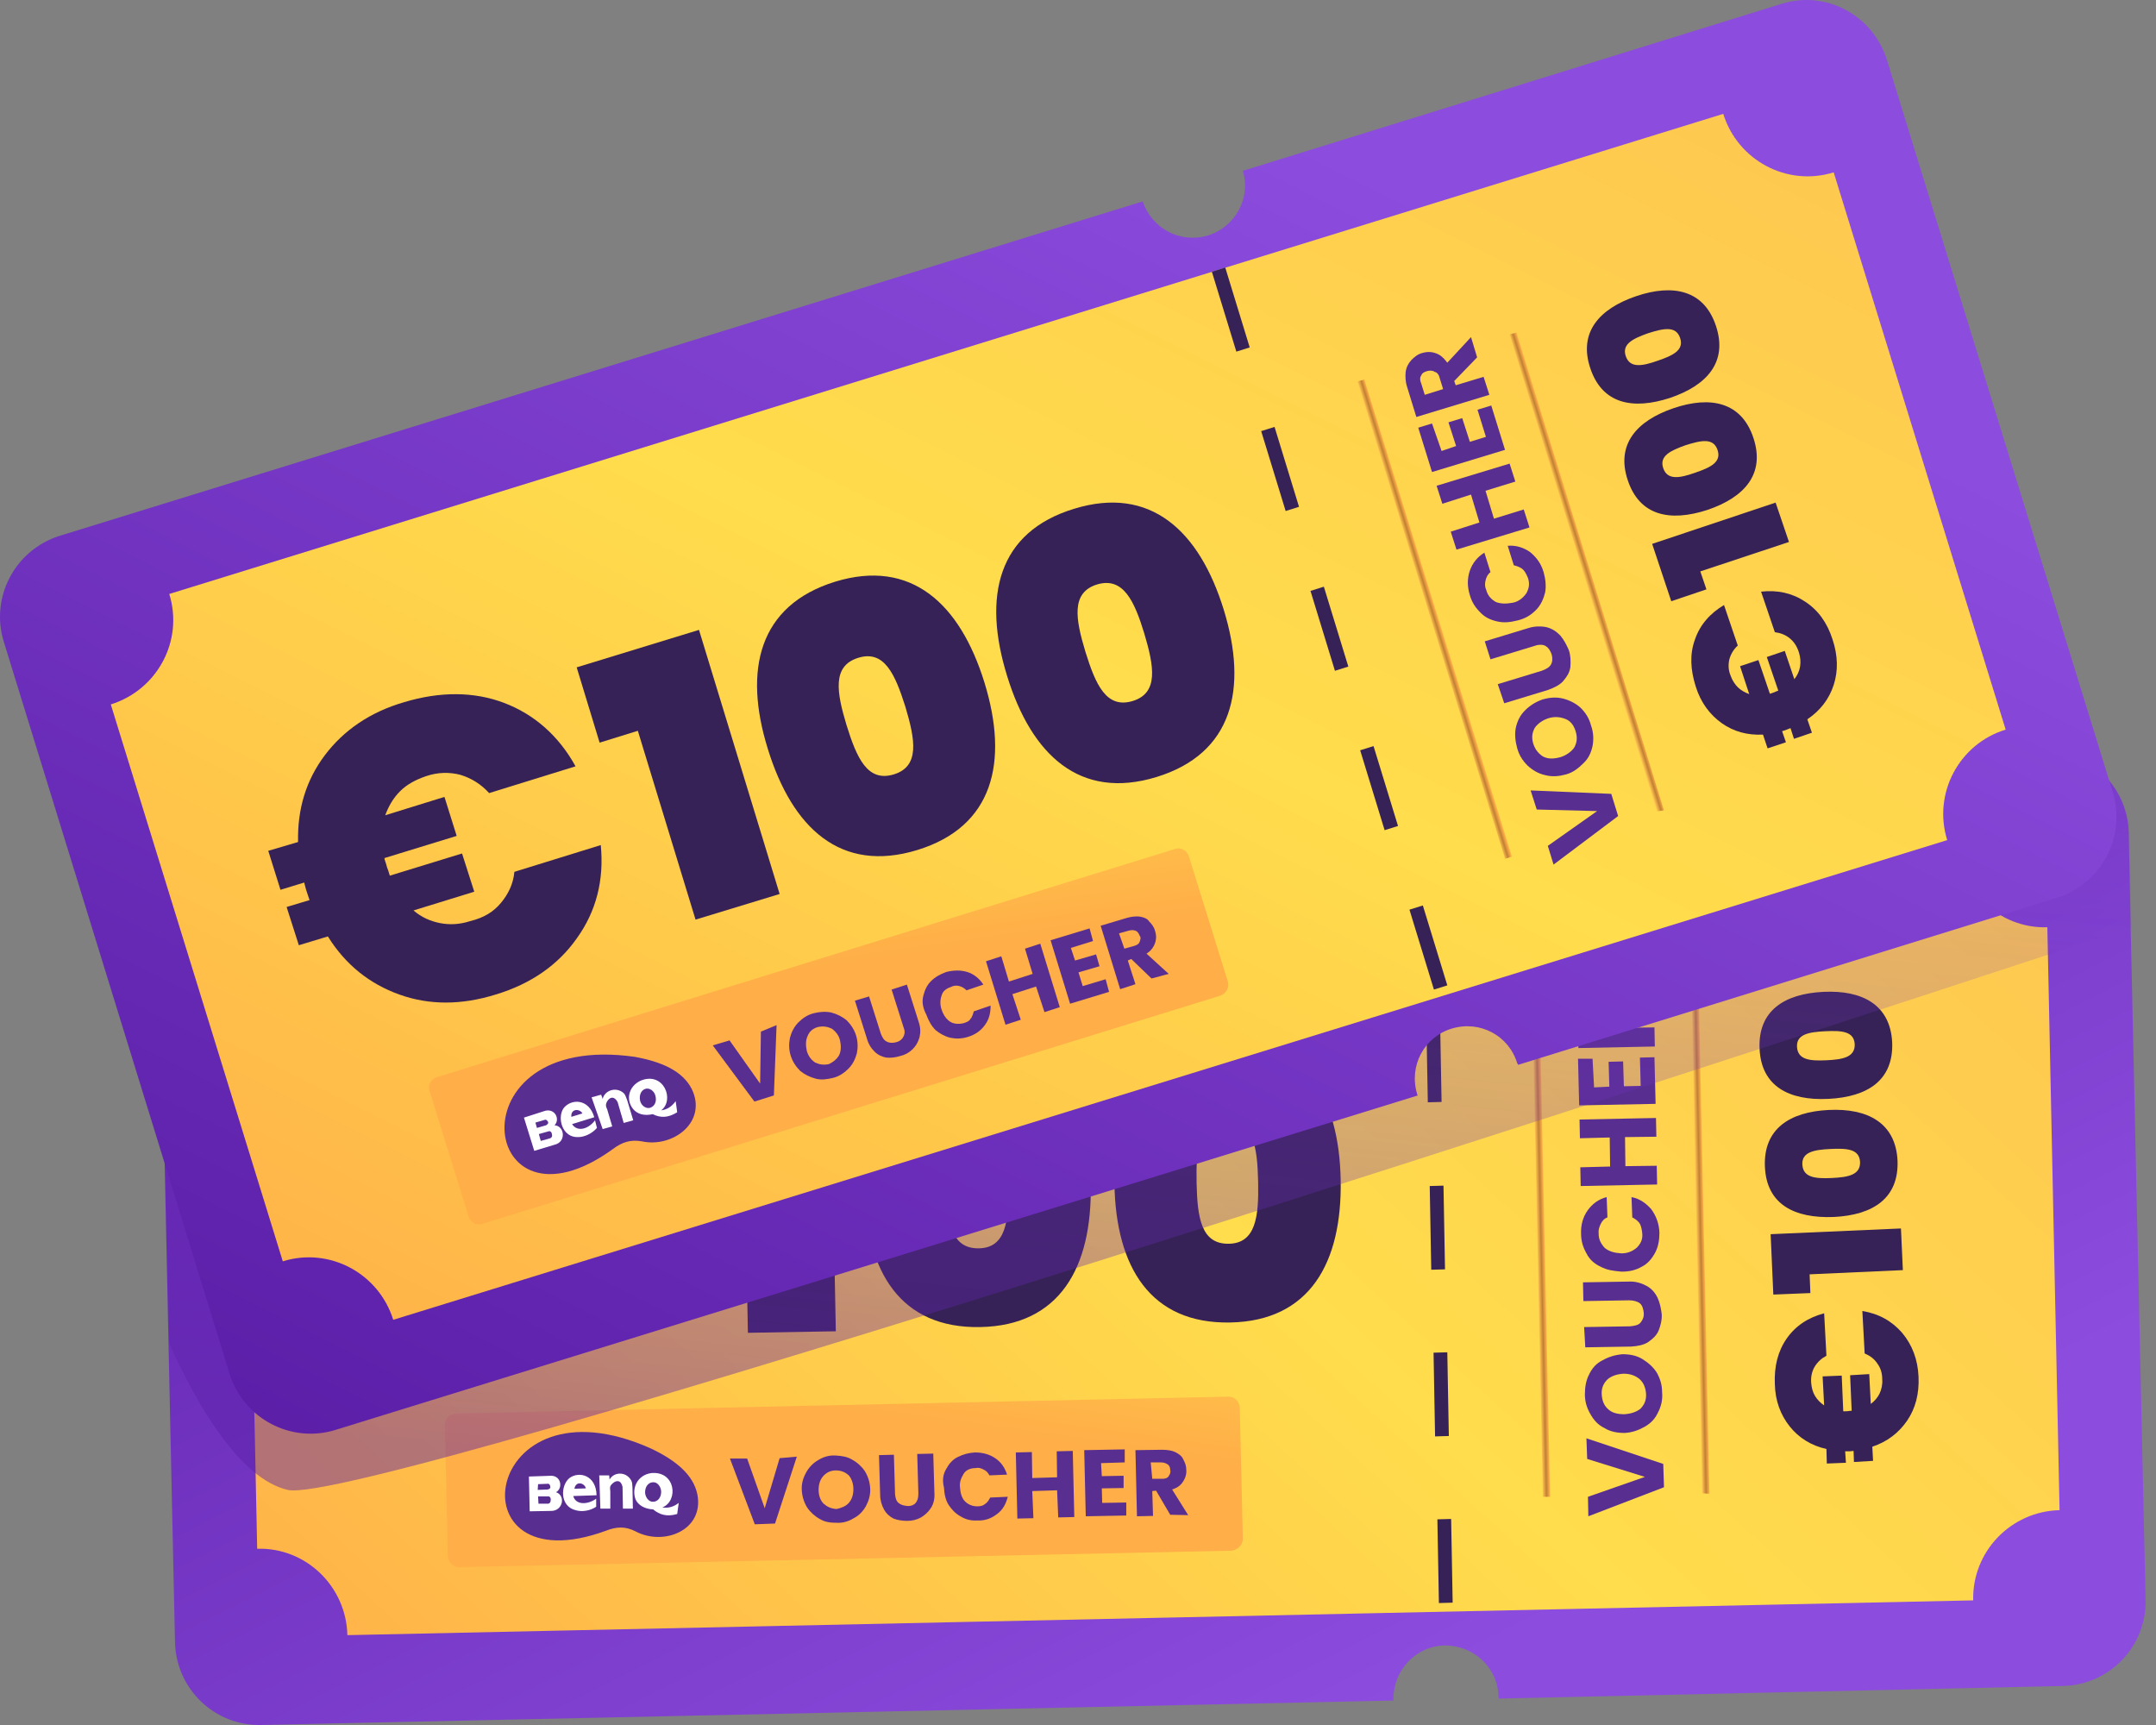 <svg width="115" height="92" viewBox="0 0 115 92" fill="none" xmlns="http://www.w3.org/2000/svg">
<rect x="0" y="0" width="115" height="92" fill="#808080" stroke="none"/>
<path d="M114.443 85.312C114.504 87.799 112.527 89.858 110.04 89.919L79.951 90.592C79.951 90.551 79.951 90.551 79.93 90.51C79.91 88.961 78.626 87.758 77.076 87.758C75.527 87.779 74.324 89.063 74.324 90.612C74.324 90.653 74.324 90.653 74.345 90.694L13.942 91.999C11.455 92.06 9.396 90.082 9.335 87.595L8.988 71.654L8.458 46.722C8.418 45.01 9.335 43.501 10.721 42.706C11.333 42.36 12.026 42.136 12.76 42.115C12.8 42.115 12.821 42.115 12.862 42.115L73.305 40.81C73.366 42.339 74.61 43.542 76.159 43.522C77.668 43.481 78.931 42.237 78.891 40.709L108.98 40.036C111.426 39.954 113.485 41.932 113.546 44.419L113.648 49.434L114.443 85.312Z" fill="url(#paint0_linear_2070_1446)"/>
<path d="M105.249 85.353L18.529 87.208C18.468 84.599 16.307 82.519 13.718 82.601L13.065 51.513C15.675 51.452 17.754 49.291 17.673 46.702L104.393 44.847C104.454 47.456 106.615 49.535 109.204 49.454L109.856 80.542C107.267 80.603 105.188 82.743 105.249 85.353Z" fill="url(#paint1_linear_2070_1446)"/>
<path d="M76.75 85.496L76.669 81.031L77.403 81.011L77.484 85.475L76.75 85.496ZM76.546 76.608L76.465 72.143L77.199 72.123L77.28 76.587L76.546 76.608ZM76.342 67.719L76.261 63.255L76.995 63.234L77.076 67.699L76.342 67.719ZM76.159 58.79L76.077 54.326L76.811 54.306L76.893 58.77L76.159 58.79ZM75.955 49.902L75.874 45.438L76.607 45.417L76.689 49.882L75.955 49.902Z" fill="#362256"/>
<path d="M39.689 60.564L37.549 60.605L37.467 56.405L44.296 56.283L44.582 71.001L39.893 71.083L39.689 60.564Z" fill="#362256"/>
<path d="M52.002 55.814C56.242 55.733 58.097 58.77 58.179 63.173C58.26 67.597 56.528 70.696 52.287 70.777C48.027 70.859 46.192 67.821 46.111 63.398C46.009 58.994 47.721 55.896 52.002 55.814ZM52.084 60.054C50.616 60.075 50.453 61.502 50.493 63.336C50.534 65.192 50.738 66.598 52.206 66.578C53.653 66.557 53.816 65.13 53.776 63.275C53.735 61.441 53.531 60.034 52.084 60.054Z" fill="#362256"/>
<path d="M65.334 55.57C69.595 55.488 71.43 58.526 71.511 62.929C71.593 67.353 69.86 70.451 65.62 70.533C61.359 70.614 59.524 67.577 59.443 63.153C59.341 58.75 61.053 55.651 65.334 55.57ZM65.416 59.81C63.948 59.83 63.785 61.257 63.826 63.092C63.866 64.947 64.07 66.354 65.538 66.333C66.985 66.313 67.148 64.886 67.108 63.031C67.067 61.176 66.863 59.769 65.416 59.81Z" fill="#362256"/>
<path d="M30.169 67.393C30.679 67.047 31.066 66.598 31.311 66.007L36.122 65.885C35.775 67.74 34.919 69.208 33.553 70.308C32.187 71.409 30.536 71.98 28.538 72.021C26.622 72.061 24.95 71.593 23.605 70.614C22.239 69.636 21.281 68.311 20.792 66.598L19.181 66.619L19.12 64.478H20.384L20.364 64.03C20.364 63.805 20.364 63.622 20.364 63.5L19.039 63.54L18.998 61.359L20.649 61.339C21.098 59.626 21.974 58.281 23.299 57.282C24.624 56.283 26.235 55.733 28.151 55.712C30.149 55.692 31.861 56.181 33.247 57.2C34.634 58.24 35.571 59.688 35.979 61.502L31.168 61.624C30.883 61.053 30.495 60.605 29.945 60.258C29.435 59.953 28.844 59.789 28.171 59.83C27.601 59.851 27.091 59.973 26.642 60.218C26.194 60.462 25.847 60.809 25.521 61.237L28.824 61.176L28.864 63.357L24.849 63.438C24.828 63.54 24.849 63.703 24.849 63.968C24.869 64.152 24.869 64.315 24.869 64.417L28.885 64.335L28.946 66.476L25.562 66.557C25.868 67.026 26.276 67.353 26.724 67.597C27.172 67.842 27.703 67.944 28.314 67.944C29.089 67.903 29.66 67.74 30.169 67.393Z" fill="#362256"/>
<path d="M96.524 67.964L96.565 68.963L94.588 69.044L94.445 65.823L101.396 65.518L101.498 67.74L96.524 67.964Z" fill="#362256"/>
<path d="M94.139 62.215C94.058 60.218 95.444 59.3 97.544 59.198C99.623 59.096 101.111 59.891 101.213 61.889C101.295 63.907 99.908 64.804 97.809 64.906C95.709 64.988 94.221 64.234 94.139 62.215ZM96.137 62.113C96.178 62.806 96.83 62.868 97.707 62.827C98.583 62.786 99.236 62.664 99.215 61.971C99.174 61.278 98.522 61.237 97.645 61.278C96.769 61.318 96.096 61.441 96.137 62.113Z" fill="#362256"/>
<path d="M93.854 55.916C93.772 53.918 95.158 53.001 97.258 52.899C99.338 52.797 100.826 53.592 100.928 55.59C101.009 57.608 99.623 58.505 97.523 58.607C95.423 58.709 93.935 57.934 93.854 55.916ZM95.852 55.834C95.892 56.528 96.545 56.589 97.421 56.548C98.298 56.507 98.95 56.385 98.93 55.692C98.889 54.999 98.237 54.958 97.36 54.999C96.484 55.039 95.811 55.162 95.852 55.834Z" fill="#362256"/>
<path d="M100.132 72.714C99.969 72.469 99.745 72.306 99.46 72.184L99.337 69.921C100.214 70.064 100.907 70.451 101.458 71.083C101.988 71.715 102.293 72.49 102.334 73.427C102.375 74.324 102.171 75.119 101.723 75.772C101.274 76.424 100.663 76.893 99.868 77.158L99.908 77.912L98.889 77.973L98.869 77.382L98.665 77.403C98.563 77.403 98.481 77.403 98.42 77.403L98.461 78.014L97.442 78.055L97.421 77.28C96.606 77.097 95.953 76.689 95.464 76.078C94.975 75.466 94.689 74.712 94.669 73.815C94.628 72.877 94.832 72.061 95.301 71.389C95.77 70.716 96.443 70.268 97.299 70.043L97.421 72.306C97.156 72.449 96.952 72.632 96.789 72.897C96.647 73.142 96.585 73.427 96.606 73.733C96.626 73.998 96.687 74.243 96.81 74.447C96.932 74.65 97.095 74.814 97.299 74.956L97.217 73.407L98.237 73.366L98.318 75.262C98.359 75.282 98.441 75.262 98.563 75.262C98.644 75.242 98.726 75.242 98.767 75.242L98.685 73.346L99.704 73.285L99.786 74.875C100.01 74.712 100.153 74.528 100.255 74.324C100.357 74.1 100.418 73.855 100.398 73.57C100.398 73.203 100.296 72.938 100.132 72.714Z" fill="#362256"/>
<path d="M65.701 82.703L24.502 83.579C24.196 83.6 23.911 83.335 23.89 82.988L23.727 75.996C23.707 75.69 23.972 75.405 24.318 75.384L65.518 74.487C65.823 74.467 66.109 74.732 66.129 75.079L66.292 82.071C66.292 82.397 66.007 82.662 65.701 82.703Z" fill="url(#paint2_linear_2070_1446)"/>
<path d="M42.502 77.688L41.34 81.255L40.26 81.296L38.935 77.79H39.852L40.79 80.44L41.585 77.769L42.502 77.688Z" fill="#582E91"/>
<path d="M43.725 81.011C43.46 80.868 43.216 80.644 43.053 80.399C42.89 80.134 42.788 79.828 42.767 79.482C42.747 79.135 42.828 78.85 42.992 78.544C43.134 78.279 43.358 78.034 43.644 77.871C43.909 77.708 44.215 77.606 44.561 77.627C44.908 77.647 45.193 77.688 45.458 77.851C45.723 77.994 45.968 78.218 46.131 78.463C46.294 78.728 46.396 79.033 46.416 79.38C46.437 79.726 46.335 80.053 46.192 80.318C46.049 80.583 45.825 80.827 45.54 80.97C45.275 81.133 44.969 81.235 44.622 81.215C44.276 81.215 43.99 81.174 43.725 81.011ZM45.275 80.155C45.438 79.971 45.519 79.727 45.519 79.421C45.519 79.115 45.417 78.85 45.275 78.687C45.091 78.524 44.887 78.422 44.582 78.422C44.316 78.422 44.092 78.524 43.909 78.728C43.746 78.911 43.664 79.156 43.664 79.461C43.664 79.767 43.766 80.032 43.929 80.195C44.113 80.358 44.316 80.46 44.622 80.481C44.887 80.42 45.112 80.338 45.275 80.155Z" fill="#582E91"/>
<path d="M47.68 77.586L47.741 79.686C47.762 79.89 47.803 80.053 47.925 80.155C48.047 80.257 48.19 80.297 48.373 80.318C48.557 80.338 48.74 80.277 48.842 80.155C48.944 80.032 48.985 79.89 48.985 79.645L48.924 77.545L49.78 77.525L49.841 79.625C49.862 79.93 49.8 80.195 49.658 80.42C49.515 80.644 49.352 80.787 49.128 80.929C48.903 81.052 48.659 81.113 48.394 81.113C48.129 81.113 47.864 81.072 47.66 80.99C47.456 80.888 47.273 80.725 47.15 80.501C47.028 80.277 46.946 80.012 46.946 79.706L46.885 77.606L47.68 77.586Z" fill="#582E91"/>
<path d="M50.473 78.34C50.616 78.075 50.799 77.851 51.085 77.708C51.37 77.566 51.656 77.484 52.002 77.464C52.43 77.464 52.777 77.566 53.083 77.769C53.388 77.973 53.592 78.259 53.715 78.646L52.777 78.687C52.695 78.544 52.614 78.442 52.471 78.381C52.328 78.299 52.186 78.259 52.023 78.299C51.758 78.299 51.533 78.401 51.411 78.585C51.289 78.789 51.166 79.013 51.207 79.339C51.227 79.645 51.309 79.91 51.472 80.073C51.635 80.236 51.859 80.338 52.124 80.338C52.267 80.338 52.43 80.318 52.532 80.216C52.675 80.134 52.736 80.012 52.818 79.869L53.755 79.828C53.653 80.216 53.49 80.522 53.184 80.746C52.899 80.97 52.553 81.113 52.124 81.092C51.778 81.113 51.492 81.031 51.227 80.868C50.962 80.725 50.759 80.501 50.596 80.257C50.432 79.991 50.371 79.686 50.351 79.339C50.249 78.931 50.31 78.605 50.473 78.34Z" fill="#582E91"/>
<path d="M57.221 77.382L57.302 80.909L56.446 80.929L56.385 79.482L55.06 79.523L55.121 80.97L54.265 80.99L54.183 77.464L55.039 77.443L55.06 78.829L56.385 78.789L56.365 77.403L57.221 77.382Z" fill="#582E91"/>
<path d="M58.729 78.034L58.77 78.728L59.932 78.707V79.36L58.77 79.38L58.79 80.155L60.075 80.134V80.827L57.914 80.868L57.832 77.341L59.993 77.301V77.994L58.729 78.034Z" fill="#582E91"/>
<path d="M62.419 80.787L61.665 79.502L61.461 79.523L61.502 80.848L60.645 80.868L60.564 77.341L61.991 77.321C62.256 77.321 62.521 77.362 62.684 77.443C62.888 77.545 63.051 77.668 63.112 77.831C63.214 78.014 63.275 78.177 63.275 78.381C63.296 78.605 63.234 78.83 63.092 79.033C62.969 79.237 62.766 79.36 62.521 79.441L63.377 80.807L62.419 80.787ZM61.461 78.87H61.991C62.154 78.87 62.276 78.83 62.337 78.728C62.399 78.626 62.46 78.524 62.419 78.401C62.419 78.279 62.378 78.157 62.276 78.096C62.174 78.034 62.072 77.994 61.909 77.994H61.379L61.461 78.87Z" fill="#582E91"/>
<path d="M84.619 76.71L88.717 78.075L88.757 79.319L84.721 80.868L84.701 79.829L87.738 78.768L84.66 77.81L84.619 76.71Z" fill="#582E91"/>
<path d="M88.431 75.344C88.268 75.69 88.044 75.914 87.718 76.098C87.391 76.281 87.045 76.404 86.657 76.424C86.27 76.424 85.903 76.363 85.577 76.159C85.231 75.996 85.006 75.731 84.823 75.405C84.639 75.079 84.537 74.752 84.537 74.365C84.537 73.978 84.599 73.611 84.762 73.305C84.925 72.959 85.149 72.714 85.475 72.551C85.801 72.367 86.127 72.265 86.535 72.225C86.922 72.225 87.289 72.286 87.616 72.49C87.942 72.694 88.186 72.918 88.37 73.203C88.553 73.529 88.655 73.856 88.655 74.243C88.696 74.671 88.594 75.038 88.431 75.344ZM87.453 73.55C87.228 73.366 86.963 73.264 86.596 73.264C86.25 73.285 85.944 73.387 85.74 73.57C85.536 73.774 85.414 74.019 85.434 74.365C85.455 74.671 85.536 74.936 85.76 75.14C85.964 75.344 86.25 75.425 86.637 75.425C86.984 75.405 87.289 75.303 87.493 75.14C87.697 74.936 87.819 74.691 87.799 74.345C87.779 73.998 87.656 73.733 87.453 73.55Z" fill="#582E91"/>
<path d="M84.497 70.777L86.943 70.737C87.167 70.716 87.391 70.675 87.493 70.553C87.595 70.431 87.697 70.268 87.677 70.023C87.656 69.799 87.595 69.615 87.473 69.513C87.351 69.411 87.126 69.35 86.902 69.35L84.456 69.391L84.436 68.392L86.882 68.351C87.228 68.331 87.555 68.433 87.82 68.576C88.085 68.718 88.268 68.922 88.411 69.208C88.533 69.473 88.594 69.758 88.635 70.084C88.655 70.39 88.574 70.696 88.472 70.961C88.35 71.246 88.146 71.409 87.921 71.572C87.677 71.735 87.351 71.796 87.004 71.817L84.558 71.858L84.497 70.777Z" fill="#582E91"/>
<path d="M85.373 67.556C85.027 67.393 84.782 67.169 84.619 66.843C84.435 66.517 84.334 66.19 84.334 65.803C84.313 65.334 84.435 64.906 84.68 64.56C84.925 64.213 85.271 63.948 85.699 63.846L85.74 64.927C85.577 64.988 85.455 65.11 85.373 65.293C85.292 65.477 85.251 65.599 85.271 65.803C85.271 66.109 85.394 66.333 85.597 66.557C85.822 66.741 86.107 66.822 86.454 66.843C86.8 66.863 87.106 66.72 87.31 66.537C87.514 66.333 87.636 66.088 87.595 65.762C87.575 65.558 87.534 65.395 87.473 65.273C87.391 65.13 87.228 65.008 87.065 64.927L87.024 63.846C87.473 63.928 87.819 64.193 88.084 64.498C88.329 64.845 88.492 65.232 88.513 65.742C88.513 66.129 88.451 66.496 88.288 66.802C88.125 67.108 87.901 67.393 87.575 67.556C87.249 67.74 86.922 67.821 86.494 67.821C86.046 67.781 85.72 67.74 85.373 67.556Z" fill="#582E91"/>
<path d="M84.252 59.708L88.329 59.626L88.35 60.625L86.678 60.645L86.698 62.195L88.37 62.174L88.39 63.173L84.313 63.255L84.293 62.256L85.883 62.215L85.862 60.666L84.272 60.707L84.252 59.708Z" fill="#582E91"/>
<path d="M85.027 57.995L85.842 57.955L85.802 56.63L86.576 56.609L86.617 57.934L87.514 57.914L87.473 56.405L88.248 56.385L88.309 58.872L84.232 58.954L84.171 56.467H84.945L85.027 57.995Z" fill="#582E91"/>
<path d="M88.207 53.715L86.678 54.591L86.698 54.815L88.248 54.795L88.268 55.814L84.191 55.896L84.171 54.224C84.15 53.918 84.232 53.612 84.313 53.409C84.415 53.164 84.578 53.021 84.762 52.879C84.945 52.777 85.169 52.675 85.394 52.675C85.659 52.675 85.924 52.736 86.107 52.879C86.332 53.021 86.474 53.246 86.576 53.551L88.166 52.573L88.207 53.715ZM86.005 54.856L85.985 54.224C86.005 54.041 85.924 53.898 85.822 53.837C85.74 53.735 85.598 53.694 85.435 53.694C85.292 53.694 85.149 53.735 85.088 53.837C84.986 53.918 84.945 54.061 84.966 54.265L84.986 54.877L86.005 54.856Z" fill="#582E91"/>
<path fill-rule="evenodd" clip-rule="evenodd" d="M32.31 81.643C32.88 81.418 33.349 81.398 33.879 81.663C35.388 82.478 37.549 81.622 37.202 79.726C36.998 78.666 36.061 77.892 34.736 77.26C25.664 73.183 24.053 84.66 32.31 81.643Z" fill="#582E91"/>
<path fill-rule="evenodd" clip-rule="evenodd" d="M34.736 78.564C36.04 78.442 36.203 80.053 35.327 80.399C35.633 80.44 35.918 80.379 36.203 80.155L36.122 80.746C35.571 80.909 35.184 80.787 34.837 80.501C34.389 80.481 34.042 80.277 33.9 79.971C33.675 79.339 34.022 78.666 34.736 78.564ZM34.837 79.054C35.062 79.033 35.266 79.298 35.266 79.563C35.266 79.869 35.082 80.093 34.837 80.093C34.613 80.114 34.409 79.849 34.409 79.584C34.409 79.278 34.593 79.054 34.837 79.054Z" fill="white"/>
<path fill-rule="evenodd" clip-rule="evenodd" d="M28.212 78.748L28.253 80.603L29.374 80.583C30.026 80.603 30.19 79.767 29.66 79.584C30.026 79.38 29.945 78.728 29.415 78.707L28.212 78.748ZM28.701 79.808H29.231C29.313 79.788 29.395 79.889 29.374 79.991C29.374 80.114 29.333 80.175 29.252 80.195H28.722L28.701 79.808ZM28.701 79.156L29.211 79.135C29.293 79.115 29.354 79.217 29.354 79.298C29.374 79.38 29.272 79.441 29.191 79.441L28.681 79.461L28.701 79.156Z" fill="white"/>
<path fill-rule="evenodd" clip-rule="evenodd" d="M31.8 79.93V80.358C31.474 80.583 31.025 80.644 30.699 80.542C29.863 80.338 29.884 79.237 30.373 78.829C30.903 78.442 31.8 78.687 31.82 79.747L30.577 79.788C30.699 80.256 31.311 80.277 31.8 79.93ZM30.638 79.4L31.25 79.38C31.188 79.094 30.72 78.952 30.638 79.4Z" fill="white"/>
<path fill-rule="evenodd" clip-rule="evenodd" d="M31.963 78.687H32.493L32.513 78.911C32.737 78.503 33.37 78.463 33.655 78.931C33.736 79.074 33.716 79.135 33.736 79.339L33.757 80.46H33.227L33.206 79.298C33.125 78.931 32.88 78.931 32.676 79.115C32.513 79.258 32.534 79.339 32.554 79.543V80.46H32.024L31.963 78.687Z" fill="white"/>
<path d="M90.796 79.645L90.225 53.001H90.612L91.183 79.665L90.796 79.645Z" fill="url(#paint3_linear_2070_1446)"/>
<path d="M82.295 79.828L81.724 53.205H82.112L82.683 79.828H82.295Z" fill="url(#paint4_linear_2070_1446)"/>
<path opacity="0.46" d="M113.689 49.454C93.446 56.12 19.324 80.399 15.349 79.462C12.8 78.87 10.538 74.997 9.029 71.654L8.499 46.722C8.458 45.01 9.376 43.501 10.762 42.706L12.8 42.115C12.841 42.115 12.862 42.115 12.902 42.115L73.346 40.81C73.407 42.339 74.65 43.542 76.2 43.522C77.708 43.481 78.972 42.237 78.931 40.709L109.021 40.036C111.467 39.954 113.526 41.932 113.587 44.419L113.689 49.454Z" fill="url(#paint5_linear_2070_1446)"/>
<path d="M100.642 3.179L112.69 42.237C113.424 44.602 112.099 47.13 109.714 47.884L80.97 56.793C80.97 56.752 80.97 56.752 80.929 56.711C80.481 55.223 78.931 54.408 77.443 54.856C75.955 55.304 75.14 56.854 75.588 58.342C75.588 58.383 75.588 58.383 75.629 58.423L17.897 76.261C15.532 76.995 13.004 75.67 12.25 73.285L0.202 34.226C-0.532 31.861 0.793 29.333 3.179 28.579L60.951 10.742C61.441 12.189 62.949 13.004 64.437 12.556C65.885 12.107 66.741 10.558 66.292 9.111L95.036 0.202C97.38 -0.532 99.888 0.793 100.642 3.179Z" fill="url(#paint6_linear_2070_1446)"/>
<path d="M103.863 44.806L20.975 70.39C20.201 67.903 17.571 66.496 15.084 67.271L5.91 37.569C8.397 36.794 9.804 34.165 9.029 31.678L91.917 6.073C92.692 8.56 95.321 9.967 97.808 9.192L106.982 38.914C104.495 39.669 103.088 42.319 103.863 44.806Z" fill="url(#paint7_linear_2070_1446)"/>
<path d="M76.485 52.777L75.18 48.516L75.894 48.292L77.199 52.553L76.485 52.777ZM73.855 44.276L72.551 40.015L73.264 39.791L74.569 44.052L73.855 44.276ZM71.205 35.775L69.901 31.515L70.614 31.29L71.919 35.551L71.205 35.775ZM68.576 27.254L67.271 22.993L67.984 22.769L69.289 27.03L68.576 27.254ZM65.946 18.753L64.641 14.493L65.355 14.268L66.659 18.529L65.946 18.753Z" fill="#362256"/>
<path d="M34.022 38.976L31.983 39.608L30.76 35.592L37.284 33.594L41.585 47.68L37.1 49.046L34.022 38.976Z" fill="#362256"/>
<path d="M44.541 31.025C48.598 29.782 51.207 32.187 52.512 36.407C53.816 40.647 52.981 44.093 48.924 45.336C44.847 46.58 42.258 44.174 40.953 39.934C39.648 35.734 40.464 32.289 44.541 31.025ZM45.785 35.082C44.378 35.51 44.623 36.917 45.153 38.67C45.703 40.443 46.274 41.728 47.68 41.3C49.066 40.871 48.822 39.465 48.292 37.691C47.742 35.959 47.171 34.654 45.785 35.082Z" fill="#362256"/>
<path d="M57.302 27.132C61.359 25.888 63.968 28.294 65.273 32.513C66.578 36.754 65.742 40.199 61.685 41.442C57.608 42.686 55.019 40.28 53.715 36.04C52.41 31.82 53.205 28.375 57.302 27.132ZM58.526 31.168C57.119 31.596 57.364 33.003 57.894 34.756C58.444 36.529 59.015 37.814 60.421 37.386C61.808 36.958 61.563 35.551 61.033 33.777C60.503 32.044 59.912 30.76 58.526 31.168Z" fill="#362256"/>
<path d="M26.724 48.149C27.111 47.68 27.376 47.15 27.437 46.498L32.045 45.071C32.228 46.946 31.8 48.598 30.781 50.025C29.782 51.452 28.334 52.471 26.439 53.042C24.604 53.612 22.891 53.612 21.301 53.042C19.711 52.471 18.427 51.452 17.489 49.943L15.94 50.412L15.288 48.373L16.511 48.006L16.368 47.578C16.287 47.354 16.266 47.191 16.225 47.069L14.961 47.456L14.309 45.377L15.899 44.908C15.858 43.155 16.327 41.605 17.326 40.28C18.325 38.955 19.732 37.977 21.566 37.447C23.462 36.876 25.276 36.876 26.887 37.487C28.497 38.099 29.802 39.241 30.699 40.871L26.092 42.298C25.664 41.83 25.154 41.503 24.543 41.32C23.972 41.177 23.36 41.177 22.708 41.401C22.178 41.585 21.709 41.83 21.342 42.197C20.975 42.563 20.73 42.992 20.547 43.481L23.707 42.502L24.359 44.582L20.506 45.764C20.506 45.866 20.588 46.009 20.649 46.274C20.73 46.457 20.751 46.6 20.792 46.702L24.645 45.519L25.297 47.558L22.056 48.557C22.484 48.924 22.953 49.128 23.462 49.23C23.972 49.331 24.502 49.311 25.073 49.128C25.827 48.944 26.337 48.618 26.724 48.149Z" fill="#362256"/>
<path d="M90.694 30.475L91.02 31.433L89.144 32.065L88.125 29.007L94.71 26.805L95.423 28.905L90.694 30.475Z" fill="#362256"/>
<path d="M86.821 25.603C86.189 23.707 87.29 22.443 89.267 21.77C91.244 21.098 92.896 21.444 93.528 23.36C94.16 25.276 93.059 26.52 91.081 27.193C89.084 27.845 87.453 27.519 86.821 25.603ZM88.717 24.971C88.941 25.623 89.593 25.501 90.409 25.215C91.244 24.93 91.836 24.645 91.611 23.992C91.387 23.34 90.735 23.483 89.899 23.748C89.104 24.033 88.492 24.318 88.717 24.971Z" fill="#362256"/>
<path d="M84.823 19.63C84.191 17.734 85.292 16.47 87.269 15.797C89.247 15.125 90.898 15.471 91.53 17.387C92.162 19.304 91.061 20.547 89.084 21.22C87.086 21.872 85.455 21.546 84.823 19.63ZM86.719 18.998C86.943 19.65 87.595 19.528 88.411 19.242C89.247 18.957 89.838 18.672 89.614 18.019C89.389 17.367 88.737 17.51 87.901 17.775C87.106 18.06 86.495 18.346 86.719 18.998Z" fill="#362256"/>
<path d="M95.464 34.042C95.24 33.859 94.975 33.757 94.669 33.716L93.935 31.555C94.812 31.453 95.607 31.637 96.28 32.085C96.973 32.534 97.462 33.206 97.747 34.103C98.033 34.96 98.053 35.775 97.809 36.529C97.564 37.284 97.095 37.895 96.402 38.364L96.647 39.078L95.689 39.404L95.505 38.833L95.301 38.914C95.199 38.955 95.118 38.976 95.056 38.996L95.26 39.587L94.282 39.913L94.037 39.179C93.201 39.22 92.468 39.016 91.836 38.568C91.204 38.119 90.714 37.467 90.449 36.611C90.164 35.714 90.123 34.878 90.409 34.103C90.674 33.329 91.204 32.717 91.958 32.269L92.692 34.43C92.468 34.633 92.325 34.878 92.243 35.163C92.182 35.428 92.182 35.734 92.305 36.02C92.386 36.264 92.529 36.489 92.692 36.652C92.855 36.815 93.079 36.937 93.303 37.019L92.814 35.53L93.793 35.204L94.404 36.998C94.445 36.998 94.526 36.957 94.649 36.917C94.73 36.876 94.791 36.855 94.853 36.835L94.241 35.041L95.199 34.715L95.709 36.224C95.872 36.02 95.974 35.795 96.015 35.551C96.055 35.306 96.035 35.062 95.954 34.797C95.852 34.47 95.689 34.226 95.464 34.042Z" fill="#362256"/>
<path d="M65.09 53.103L25.725 65.273C25.419 65.375 25.093 65.192 24.991 64.865L22.912 58.179C22.81 57.873 22.993 57.547 23.319 57.445L62.684 45.275C62.99 45.173 63.316 45.356 63.418 45.682L65.497 52.369C65.579 52.654 65.395 53.001 65.09 53.103Z" fill="url(#paint8_linear_2070_1446)"/>
<path d="M41.422 54.673L41.279 58.424L40.24 58.75L38.018 55.753L38.914 55.488L40.545 57.792L40.586 55.019L41.422 54.673Z" fill="#582E91"/>
<path d="M43.501 57.527C43.196 57.445 42.91 57.302 42.686 57.119C42.462 56.895 42.278 56.63 42.176 56.303C42.074 55.977 42.074 55.672 42.136 55.345C42.217 55.04 42.36 54.754 42.584 54.53C42.808 54.306 43.073 54.122 43.399 54.041C43.726 53.959 44.031 53.939 44.337 54C44.643 54.081 44.928 54.224 45.153 54.408C45.377 54.632 45.56 54.897 45.662 55.223C45.764 55.549 45.764 55.896 45.703 56.181C45.621 56.487 45.479 56.772 45.255 56.997C45.03 57.221 44.765 57.404 44.439 57.486C44.093 57.567 43.807 57.608 43.501 57.527ZM44.765 56.263C44.867 56.038 44.867 55.773 44.806 55.488C44.745 55.203 44.541 54.978 44.358 54.856C44.133 54.754 43.909 54.713 43.624 54.775C43.359 54.856 43.175 54.999 43.073 55.264C42.971 55.488 42.971 55.753 43.032 56.038C43.114 56.344 43.297 56.548 43.481 56.67C43.705 56.772 43.929 56.813 44.215 56.752C44.459 56.63 44.643 56.487 44.765 56.263Z" fill="#582E91"/>
<path d="M46.355 53.144L46.987 55.142C47.069 55.325 47.13 55.468 47.293 55.549C47.436 55.631 47.599 55.631 47.782 55.59C47.966 55.549 48.108 55.447 48.19 55.284C48.272 55.121 48.272 54.978 48.19 54.775L47.558 52.777L48.373 52.512L49.005 54.51C49.107 54.815 49.107 55.06 49.046 55.325C48.965 55.59 48.863 55.773 48.679 55.957C48.496 56.14 48.272 56.263 48.007 56.324C47.742 56.405 47.497 56.426 47.273 56.405C47.048 56.365 46.824 56.263 46.641 56.079C46.457 55.896 46.315 55.672 46.233 55.366L45.601 53.368L46.355 53.144Z" fill="#582E91"/>
<path d="M49.25 53.103C49.332 52.797 49.434 52.553 49.658 52.328C49.882 52.104 50.147 51.961 50.473 51.839C50.881 51.737 51.248 51.737 51.594 51.839C51.921 51.941 52.226 52.165 52.451 52.512L51.554 52.818C51.452 52.716 51.329 52.634 51.187 52.593C51.044 52.553 50.881 52.553 50.738 52.634C50.473 52.716 50.29 52.858 50.229 53.083C50.147 53.307 50.127 53.572 50.229 53.857C50.331 54.163 50.494 54.367 50.677 54.489C50.861 54.611 51.126 54.632 51.391 54.571C51.533 54.53 51.696 54.469 51.758 54.346C51.859 54.245 51.9 54.081 51.941 53.939L52.838 53.633C52.838 54.041 52.756 54.367 52.532 54.673C52.308 54.978 52.023 55.182 51.615 55.305C51.289 55.407 50.983 55.407 50.677 55.345C50.371 55.264 50.127 55.121 49.902 54.938C49.678 54.713 49.535 54.448 49.413 54.122C49.209 53.735 49.169 53.409 49.25 53.103Z" fill="#582E91"/>
<path d="M55.488 50.33L56.528 53.715L55.712 53.98L55.264 52.614L54 53.021L54.448 54.387L53.633 54.652L52.593 51.268L53.409 51.003L53.816 52.349L55.08 51.941L54.673 50.596L55.488 50.33Z" fill="#582E91"/>
<path d="M57.119 50.555L57.343 51.227L58.464 50.901L58.648 51.533L57.526 51.859L57.751 52.593L58.974 52.226L59.157 52.899L57.078 53.531L56.038 50.147L58.118 49.515L58.301 50.188L57.119 50.555Z" fill="#582E91"/>
<path d="M61.42 52.186L60.34 51.146L60.156 51.227L60.564 52.491L59.749 52.756L58.709 49.372L60.075 48.965C60.34 48.883 60.584 48.863 60.788 48.883C61.013 48.924 61.196 48.985 61.298 49.148C61.441 49.291 61.563 49.454 61.604 49.637C61.685 49.862 61.685 50.086 61.604 50.31C61.522 50.534 61.38 50.718 61.155 50.861L62.338 51.941L61.42 52.186ZM59.973 50.596L60.483 50.453C60.625 50.412 60.748 50.351 60.788 50.228C60.829 50.127 60.87 50.004 60.788 49.902C60.748 49.8 60.686 49.678 60.564 49.637C60.462 49.597 60.34 49.597 60.197 49.637L59.688 49.78L59.973 50.596Z" fill="#582E91"/>
<path d="M81.643 42.156L85.944 42.339L86.311 43.522L82.866 46.111L82.56 45.112L85.19 43.257L81.969 43.175L81.643 42.156Z" fill="#582E91"/>
<path d="M84.945 39.791C84.864 40.158 84.721 40.464 84.456 40.708C84.191 40.973 83.905 41.198 83.538 41.3C83.171 41.401 82.805 41.442 82.417 41.34C82.05 41.259 81.745 41.075 81.48 40.831C81.215 40.566 81.031 40.28 80.929 39.913C80.827 39.547 80.786 39.179 80.848 38.833C80.929 38.466 81.072 38.16 81.337 37.895C81.602 37.63 81.887 37.447 82.275 37.304C82.641 37.202 83.008 37.161 83.396 37.263C83.763 37.365 84.069 37.528 84.313 37.752C84.578 38.017 84.762 38.303 84.864 38.69C85.006 39.078 85.006 39.465 84.945 39.791ZM83.498 38.344C83.233 38.242 82.947 38.201 82.601 38.303C82.275 38.405 82.01 38.609 81.867 38.813C81.724 39.078 81.683 39.322 81.785 39.669C81.887 39.975 82.05 40.178 82.295 40.342C82.56 40.484 82.845 40.484 83.233 40.382C83.559 40.28 83.824 40.077 83.967 39.873C84.109 39.608 84.15 39.363 84.048 39.016C83.946 38.67 83.763 38.446 83.498 38.344Z" fill="#582E91"/>
<path d="M79.89 36.489L82.234 35.775C82.458 35.694 82.642 35.592 82.723 35.449C82.805 35.306 82.825 35.123 82.764 34.898C82.683 34.674 82.581 34.532 82.438 34.45C82.295 34.368 82.071 34.368 81.847 34.45L79.502 35.164L79.197 34.205L81.541 33.492C81.867 33.39 82.214 33.39 82.499 33.451C82.805 33.533 83.009 33.675 83.233 33.9C83.416 34.124 83.559 34.389 83.681 34.674C83.783 34.98 83.783 35.266 83.763 35.571C83.722 35.877 83.579 36.081 83.396 36.305C83.213 36.529 82.907 36.672 82.581 36.794L80.236 37.508L79.89 36.489Z" fill="#582E91"/>
<path d="M79.869 33.145C79.502 33.064 79.197 32.921 78.952 32.656C78.687 32.391 78.503 32.106 78.401 31.739C78.259 31.29 78.259 30.842 78.401 30.434C78.544 30.026 78.809 29.7 79.176 29.476L79.502 30.516C79.36 30.617 79.278 30.781 79.237 30.964C79.197 31.148 79.197 31.29 79.278 31.474C79.36 31.779 79.543 31.963 79.788 32.106C80.053 32.208 80.338 32.208 80.685 32.146C81.031 32.085 81.276 31.841 81.418 31.637C81.561 31.372 81.602 31.127 81.5 30.821C81.418 30.638 81.357 30.495 81.235 30.373C81.133 30.271 80.929 30.189 80.746 30.149L80.42 29.109C80.868 29.068 81.276 29.211 81.602 29.435C81.928 29.7 82.193 30.026 82.336 30.516C82.438 30.883 82.479 31.25 82.417 31.596C82.336 31.922 82.193 32.269 81.928 32.534C81.663 32.799 81.378 32.982 80.97 33.084C80.562 33.186 80.236 33.227 79.869 33.145Z" fill="#582E91"/>
<path d="M76.628 25.908L80.522 24.726L80.827 25.684L79.237 26.174L79.686 27.662L81.276 27.172L81.582 28.131L77.688 29.313L77.382 28.355L78.911 27.866L78.463 26.377L76.934 26.867L76.628 25.908Z" fill="#582E91"/>
<path d="M76.893 24.053L77.668 23.788L77.26 22.524L77.994 22.3L78.401 23.564L79.258 23.299L78.809 21.852L79.543 21.628L80.277 23.992L76.383 25.175L75.649 22.81L76.383 22.586L76.893 24.053Z" fill="#582E91"/>
<path d="M78.789 19.059L77.566 20.323L77.647 20.547L79.135 20.099L79.441 21.057L75.547 22.239L75.058 20.649C74.956 20.343 74.956 20.058 74.977 19.834C75.017 19.569 75.119 19.385 75.282 19.202C75.425 19.059 75.609 18.896 75.833 18.835C76.098 18.753 76.343 18.753 76.567 18.835C76.832 18.916 77.015 19.1 77.199 19.344L78.463 17.979L78.789 19.059ZM76.975 20.751L76.791 20.16C76.75 19.976 76.648 19.854 76.526 19.834C76.424 19.752 76.261 19.752 76.118 19.793C75.976 19.834 75.853 19.895 75.812 20.017C75.731 20.119 75.731 20.282 75.812 20.466L75.996 21.057L76.975 20.751Z" fill="#582E91"/>
<path fill-rule="evenodd" clip-rule="evenodd" d="M32.697 61.278C33.186 60.911 33.635 60.768 34.226 60.87C35.897 61.237 37.752 59.83 36.896 58.077C36.407 57.119 35.306 56.63 33.859 56.365C23.992 54.958 25.582 66.435 32.697 61.278Z" fill="#582E91"/>
<path fill-rule="evenodd" clip-rule="evenodd" d="M34.185 57.629C35.408 57.139 35.999 58.668 35.266 59.219C35.571 59.178 35.816 59.035 36.04 58.729L36.122 59.321C35.632 59.626 35.225 59.626 34.817 59.422C34.368 59.524 34.002 59.422 33.777 59.157C33.37 58.668 33.512 57.934 34.185 57.629ZM34.409 58.077C34.634 57.995 34.899 58.179 34.96 58.444C35.041 58.75 34.919 58.994 34.695 59.076C34.471 59.157 34.206 58.974 34.144 58.709C34.083 58.423 34.185 58.158 34.409 58.077Z" fill="white"/>
<path fill-rule="evenodd" clip-rule="evenodd" d="M27.947 59.606L28.497 61.379L29.578 61.053C30.21 60.911 30.128 60.054 29.578 60.014C29.884 59.708 29.619 59.117 29.089 59.239L27.947 59.606ZM28.742 60.483L29.252 60.34C29.333 60.299 29.435 60.38 29.435 60.483C29.476 60.584 29.435 60.666 29.354 60.707L28.844 60.849L28.742 60.483ZM28.559 59.871L29.048 59.728C29.129 59.687 29.191 59.769 29.231 59.83C29.272 59.912 29.191 59.973 29.129 60.014L28.64 60.156L28.559 59.871Z" fill="white"/>
<path fill-rule="evenodd" clip-rule="evenodd" d="M31.739 59.749L31.841 60.156C31.576 60.462 31.168 60.645 30.842 60.645C29.985 60.686 29.7 59.606 30.067 59.096C30.475 58.587 31.413 58.587 31.698 59.586L30.515 59.952C30.781 60.38 31.372 60.238 31.739 59.749ZM30.475 59.565L31.066 59.382C30.923 59.117 30.434 59.117 30.475 59.565Z" fill="white"/>
<path fill-rule="evenodd" clip-rule="evenodd" d="M31.555 58.525L32.065 58.383L32.146 58.607C32.248 58.158 32.86 57.934 33.268 58.301C33.37 58.403 33.37 58.485 33.451 58.668L33.777 59.749L33.268 59.891L32.941 58.77C32.758 58.444 32.534 58.505 32.391 58.729C32.289 58.913 32.309 58.994 32.391 59.178L32.656 60.075L32.146 60.217L31.555 58.525Z" fill="white"/>
<path d="M88.39 43.277L80.522 17.836L80.888 17.734L88.757 43.216L88.39 43.277Z" fill="url(#paint9_linear_2070_1446)"/>
<path d="M80.277 45.805L72.408 20.343L72.775 20.241L80.644 45.683L80.277 45.805Z" fill="url(#paint10_linear_2070_1446)"/>
<defs>
<linearGradient id="paint0_linear_2070_1446" x1="87.635" y1="117.884" x2="41.298" y2="26.027" gradientUnits="userSpaceOnUse">
<stop offset="0.294" stop-color="#8C4CDE"/>
<stop offset="1" stop-color="#5A1EA7"/>
</linearGradient>
<linearGradient id="paint1_linear_2070_1446" x1="103.271" y1="20.429" x2="26.088" y2="104.605" gradientUnits="userSpaceOnUse">
<stop stop-color="#FEC051"/>
<stop offset="0.517" stop-color="#FFDD4C"/>
<stop offset="1" stop-color="#FFAE48"/>
</linearGradient>
<linearGradient id="paint2_linear_2070_1446" x1="49.466" y1="46.869" x2="45.514" y2="75.427" gradientUnits="userSpaceOnUse">
<stop stop-color="#FEC051"/>
<stop offset="0.517" stop-color="#FFDD4C"/>
<stop offset="1" stop-color="#FFAE48"/>
</linearGradient>
<linearGradient id="paint3_linear_2070_1446" x1="90.523" y1="66.341" x2="90.894" y2="66.333" gradientUnits="userSpaceOnUse">
<stop stop-color="#FEC051"/>
<stop offset="0.517" stop-color="#C18033"/>
<stop offset="1" stop-color="#FFAE48"/>
</linearGradient>
<linearGradient id="paint4_linear_2070_1446" x1="82.013" y1="66.518" x2="82.383" y2="66.51" gradientUnits="userSpaceOnUse">
<stop stop-color="#FEC051"/>
<stop offset="0.517" stop-color="#C18033"/>
<stop offset="1" stop-color="#FFAE48"/>
</linearGradient>
<linearGradient id="paint5_linear_2070_1446" x1="65.492" y1="2.628" x2="57.916" y2="80.552" gradientUnits="userSpaceOnUse">
<stop offset="0.294" stop-color="#8C4CDE" stop-opacity="0"/>
<stop offset="1" stop-color="#5A1EA7"/>
</linearGradient>
<linearGradient id="paint6_linear_2070_1446" x1="87.959" y1="-24.235" x2="32.155" y2="86.39" gradientUnits="userSpaceOnUse">
<stop offset="0.294" stop-color="#8C4CDE"/>
<stop offset="1" stop-color="#5A1EA7"/>
</linearGradient>
<linearGradient id="paint7_linear_2070_1446" x1="84.122" y1="-17.077" x2="33.022" y2="85.053" gradientUnits="userSpaceOnUse">
<stop stop-color="#FEC051"/>
<stop offset="0.517" stop-color="#FFDD4C"/>
<stop offset="1" stop-color="#FFAE48"/>
</linearGradient>
<linearGradient id="paint8_linear_2070_1446" x1="39.648" y1="23.119" x2="43.689" y2="51.664" gradientUnits="userSpaceOnUse">
<stop stop-color="#FEC051"/>
<stop offset="0.517" stop-color="#FFDD4C"/>
<stop offset="1" stop-color="#FFAE48"/>
</linearGradient>
<linearGradient id="paint9_linear_2070_1446" x1="84.471" y1="30.569" x2="84.825" y2="30.459" gradientUnits="userSpaceOnUse">
<stop stop-color="#FEC051"/>
<stop offset="0.517" stop-color="#C18033"/>
<stop offset="1" stop-color="#FFAE48"/>
</linearGradient>
<linearGradient id="paint10_linear_2070_1446" x1="76.337" y1="33.076" x2="76.691" y2="32.967" gradientUnits="userSpaceOnUse">
<stop stop-color="#FEC051"/>
<stop offset="0.517" stop-color="#C18033"/>
<stop offset="1" stop-color="#FFAE48"/>
</linearGradient>
</defs>
</svg>
